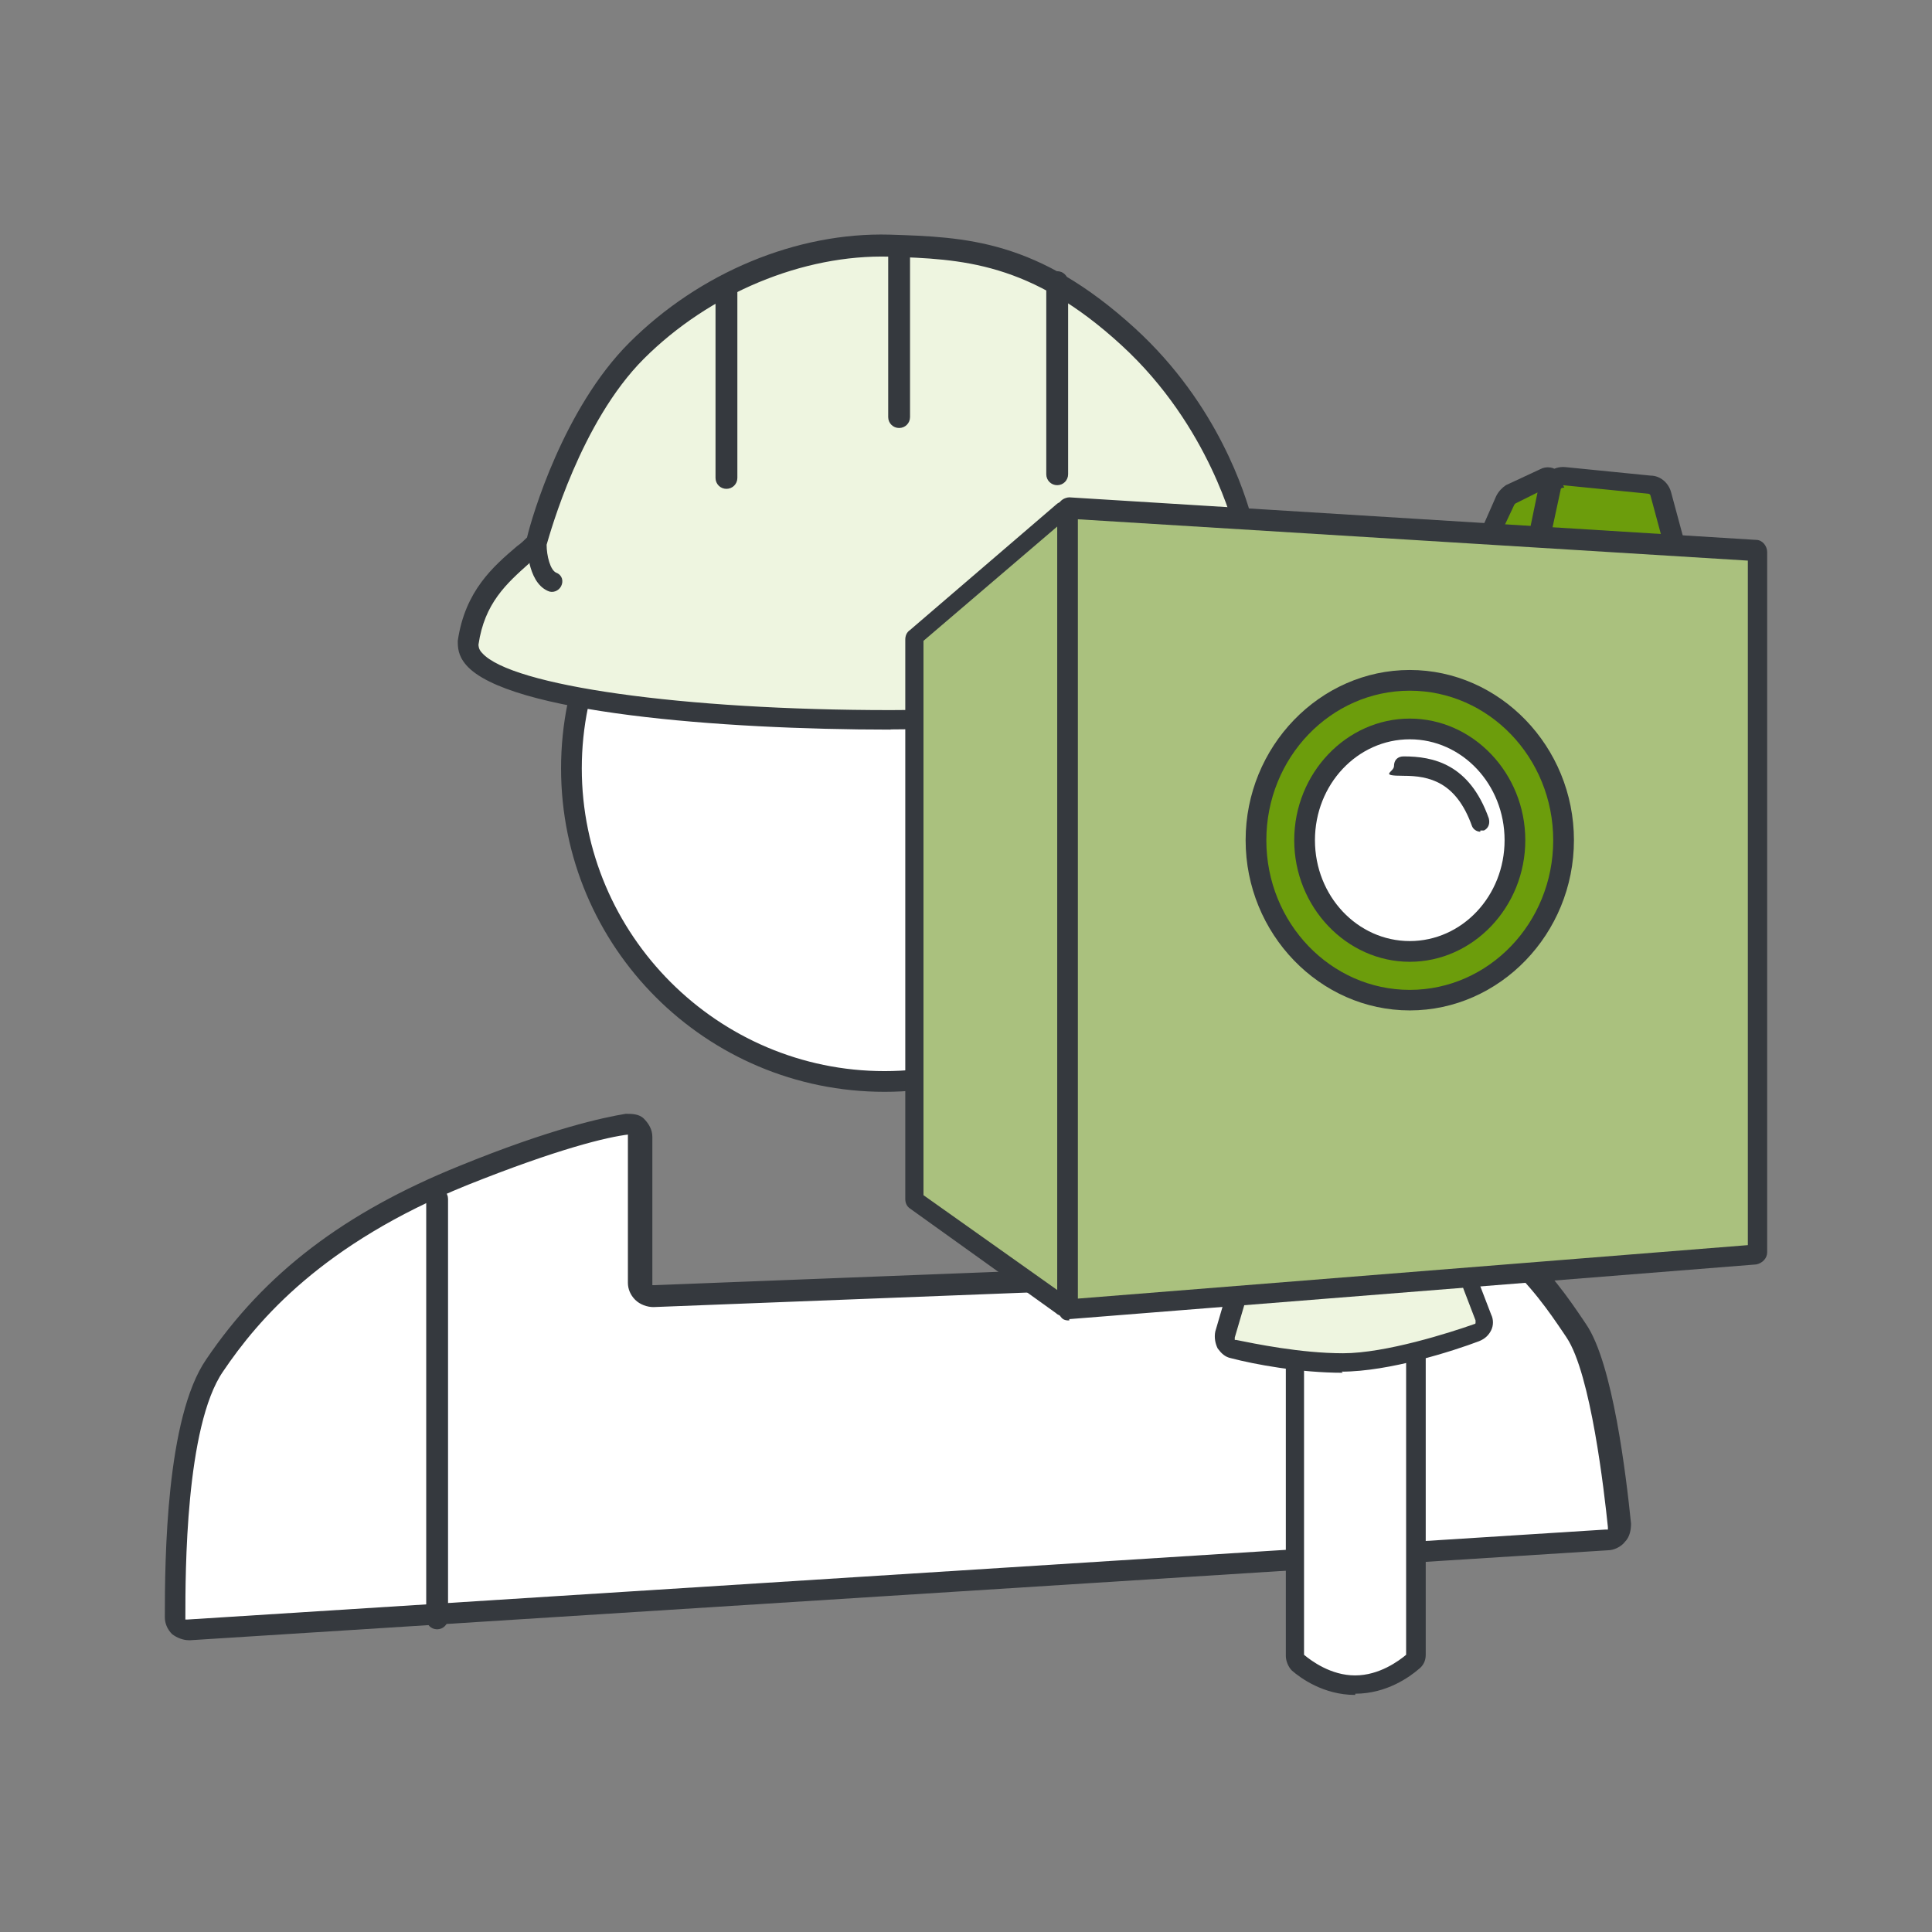 <svg width="151" height="151" viewBox="0 0 151 151" fill="none" xmlns="http://www.w3.org/2000/svg">
<rect x="0" y="0" width="151" height="151" fill="#808080" stroke="none"/>
<path d="M50.029 100.261V88.861C50.029 88.292 49.555 87.818 48.986 87.913C47.272 88.197 43.282 89.051 36.156 91.903C25.894 96.082 20.474 101.406 16.769 106.723C13.727 111.187 13.633 122.784 13.727 126.395C13.727 126.963 14.296 127.438 14.865 127.438L125.667 120.406C126.236 120.406 126.71 119.837 126.71 119.269C126.425 116.132 125.288 107.008 123.289 104.061C120.911 100.546 117.87 95.797 106.375 90.473C97.724 86.483 92.122 85.433 89.934 85.243C89.365 85.243 88.891 85.623 88.891 86.286V99.021C88.891 99.59 88.417 100.064 87.848 100.064L51.262 101.486C50.693 101.486 50.124 101.012 50.124 100.443L50.029 100.254V100.261Z" fill="white"/>
<path d="M14.78 128.196C14.305 128.196 13.831 128.007 13.452 127.722C13.073 127.343 12.883 126.869 12.883 126.395C12.883 121.836 12.978 110.808 16.114 106.25C20.673 99.503 26.946 94.755 35.881 91.137C43.102 88.19 47.186 87.337 48.9 87.052C49.374 87.052 49.943 87.052 50.323 87.432C50.702 87.811 50.986 88.285 50.986 88.854V100.444H51.176L87.762 99.022C87.952 99.022 88.047 98.927 88.047 98.737V86.002C88.047 85.433 88.236 84.959 88.616 84.675C88.995 84.296 89.469 84.201 89.943 84.201C92.511 84.485 98.112 85.528 106.668 89.525C118.068 94.85 121.394 99.692 123.772 103.208L123.962 103.493C126.055 106.534 127.098 115.374 127.478 119.079C127.478 119.553 127.383 120.122 127.003 120.501C126.719 120.881 126.15 121.165 125.676 121.165L14.874 128.196H14.78ZM49.178 88.664C47.464 88.854 43.569 89.802 36.442 92.654C25.232 97.213 20.192 103.106 17.434 107.19C14.488 111.465 14.488 122.967 14.488 126.387V126.577H14.677L125.479 119.546H125.669V119.356C125.384 116.599 124.341 107.38 122.438 104.536L122.248 104.251C119.87 100.736 116.828 96.272 105.807 91.137C97.157 87.147 91.555 86.199 89.557 85.907H89.462V98.832C89.462 99.875 88.703 100.736 87.653 100.736L51.067 102.158C50.593 102.158 50.024 101.968 49.644 101.589C49.265 101.21 49.075 100.736 49.075 100.261V88.672H49.17L49.178 88.664Z" fill="#35393E"/>
<path d="M69.131 84.472C82.618 84.472 93.551 73.539 93.551 60.053C93.551 46.566 82.618 35.633 69.131 35.633C55.645 35.633 44.711 46.566 44.711 60.053C44.711 73.539 55.645 84.472 69.131 84.472Z" fill="white"/>
<path d="M69.132 85.334C55.164 85.334 43.851 74.029 43.851 60.054C43.851 46.08 55.157 34.774 69.132 34.774C83.107 34.774 94.413 46.08 94.413 60.054C94.413 74.029 83.107 85.334 69.132 85.334ZM69.132 36.394C56.112 36.394 45.471 47.035 45.471 60.054C45.471 73.074 56.112 83.715 69.132 83.715C82.152 83.715 92.793 73.074 92.793 60.054C92.793 47.035 82.152 36.394 69.132 36.394Z" fill="#35393E"/>
<path d="M36.63 50.175C37.199 45.996 39.861 44.377 42.049 42.385C42.049 42.385 44.427 32.787 49.839 27.368C55.258 21.948 62.764 19.002 69.606 19.199C75.784 19.388 81.101 19.673 88.329 26.325C95.55 32.977 97.264 41.051 97.264 41.051C99.642 42.283 101.538 44.092 102.107 47.703C102.581 51.313 85.003 56.258 69.606 56.258C54.208 56.258 35.966 54.449 36.63 50.27V50.175Z" fill="#EEF5E0"/>
<path d="M69.608 57.024C56.304 57.024 39.673 55.697 36.442 51.984C35.779 51.226 35.779 50.562 35.779 50.081C36.347 46.186 38.536 44.282 40.432 42.67C40.717 42.481 41.001 42.196 41.191 42.007C41.57 40.395 44.043 31.934 49.17 26.799C54.684 21.285 62.285 18.149 69.506 18.338C75.494 18.528 81.096 18.718 88.703 25.654C95.26 31.642 97.354 38.768 97.828 40.475C99.731 41.518 102.102 43.327 102.766 47.506C102.766 48.17 102.671 48.834 102.102 49.41C98.776 53.21 82.62 57.01 69.506 57.01H69.6L69.608 57.024ZM41.388 44.005C39.579 45.617 37.872 47.141 37.398 50.372C37.398 50.467 37.398 50.752 37.682 51.036C39.965 53.603 53.364 55.5 69.615 55.5C85.866 55.5 98.317 51.605 100.971 48.469C101.161 48.184 101.256 47.995 101.256 47.9C100.877 45.048 99.542 43.246 96.887 41.912L96.508 41.722V41.343C96.413 41.343 94.604 33.364 87.667 26.996C80.541 20.439 75.122 20.249 69.52 20.06C62.773 19.87 55.458 22.912 50.323 28.039C45.385 32.977 43.007 41.627 42.722 42.575C42.722 43.429 43.007 44.574 43.481 44.764C43.955 44.953 44.05 45.427 43.86 45.807C43.671 46.186 43.197 46.376 42.817 46.186C41.964 45.807 41.584 44.858 41.395 44.093V43.998L41.388 44.005Z" fill="#35393E"/>
<path d="M56.776 38.207C56.302 38.207 55.923 37.828 55.923 37.354V22.336C55.923 21.862 56.302 21.483 56.776 21.483C57.25 21.483 57.63 21.862 57.63 22.336V37.354C57.63 37.828 57.25 38.207 56.776 38.207Z" fill="#35393E"/>
<path d="M70.273 33.451C69.799 33.451 69.419 33.072 69.419 32.598V19.389C69.419 18.915 69.799 18.536 70.273 18.536C70.747 18.536 71.126 18.915 71.126 19.389V32.598C71.126 33.072 70.747 33.451 70.273 33.451Z" fill="#35393E"/>
<path d="M82.627 37.921C82.153 37.921 81.774 37.541 81.774 37.067V22.05C81.774 21.576 82.153 21.196 82.627 21.196C83.101 21.196 83.481 21.576 83.481 22.05V37.067C83.481 37.541 83.101 37.921 82.627 37.921Z" fill="#35393E"/>
<path d="M34.165 127.343C33.691 127.343 33.312 126.964 33.312 126.49V93.704C33.312 93.23 33.691 92.851 34.165 92.851C34.639 92.851 35.018 93.23 35.018 93.704V126.49C35.018 126.964 34.639 127.343 34.165 127.343Z" fill="#35393E"/>
<path d="M118.076 38.584L120.928 37.257C120.928 37.257 121.118 37.257 121.023 37.352L120.075 41.91H116.274L117.507 39.058C117.507 38.869 117.792 38.679 117.981 38.584H118.076Z" fill="#6C9D0C"/>
<path d="M120.738 42.669H115.224L116.938 38.774C117.127 38.395 117.412 38.111 117.696 37.921L120.548 36.594C120.833 36.499 121.117 36.499 121.402 36.594C121.686 36.783 121.781 37.068 121.686 37.352L120.643 42.487L120.738 42.676V42.669ZM117.507 41.247H119.6L120.169 38.49L118.455 39.343L118.36 39.438L117.507 41.247Z" fill="#35393E"/>
<path d="M121.212 38.206L120.453 41.722C120.358 42.385 120.738 42.954 121.401 43.049L129.767 43.618C130.526 43.618 131.095 42.954 130.905 42.196L129.957 38.68C129.862 38.206 129.483 37.922 129.009 37.922L122.357 37.258C121.788 37.258 121.314 37.542 121.219 38.111V38.206H121.212Z" fill="#6C9D0C"/>
<path d="M129.856 44.385H129.761L121.395 43.816C120.826 43.816 120.352 43.532 119.973 43.058C119.688 42.584 119.499 42.015 119.594 41.541L120.352 38.025C120.542 37.077 121.395 36.413 122.351 36.508L129.003 37.172C129.761 37.172 130.425 37.741 130.615 38.499L131.563 42.015C131.752 42.584 131.563 43.247 131.184 43.729C130.804 44.21 130.235 44.392 129.666 44.392H129.856V44.385ZM122.256 38.113C122.161 38.113 121.971 38.113 121.971 38.302L121.213 41.818V42.008C121.213 42.008 121.213 42.102 121.402 42.102L129.769 42.671C129.863 42.671 129.958 42.671 129.958 42.576V42.292L129.01 38.776C129.01 38.682 128.915 38.587 128.82 38.587L122.168 37.923L122.263 38.113H122.256Z" fill="#35393E"/>
<path d="M101.16 129.333V102.726C101.16 101.967 102.014 101.493 102.677 101.967L104.486 103.2C104.676 103.295 104.865 103.389 105.055 103.389H109.803C110.372 103.389 110.752 103.769 110.752 104.338V129.326C110.752 129.61 110.752 129.8 110.467 129.99C109.803 130.558 108.184 131.798 106.003 131.798C103.822 131.798 102.203 130.566 101.539 129.99C101.35 129.8 101.255 129.61 101.255 129.326H101.16V129.333Z" fill="white"/>
<path d="M105.909 132.471C103.437 132.471 101.635 131.143 100.971 130.567C100.687 130.282 100.497 129.808 100.497 129.429V102.822C100.497 102.158 100.877 101.589 101.351 101.305C101.92 101.02 102.583 101.02 103.065 101.399L104.874 102.632H109.717C110.665 102.632 111.431 103.391 111.431 104.346V129.334C111.431 129.808 111.241 130.188 110.862 130.472C110.198 131.041 108.389 132.376 105.924 132.376V132.471H105.909ZM102.109 102.442H102.014C102.014 102.442 101.92 102.442 101.92 102.632V129.334C102.489 129.808 104.013 130.946 105.909 130.946C107.806 130.946 109.33 129.808 109.899 129.334V104.244C109.899 104.149 109.804 104.054 109.71 104.054H104.961C104.582 104.054 104.297 103.959 104.013 103.77L102.204 102.537H102.109V102.442Z" fill="#35393E"/>
<path d="M114.084 99.969L99.547 101.202C99.357 101.202 99.168 101.202 98.978 101.107L98.03 100.538C97.461 100.254 96.797 100.538 96.608 101.107L95.659 104.338C95.47 104.813 95.849 105.381 96.323 105.476C97.935 105.856 101.553 106.614 104.879 106.614C108.205 106.614 113.434 105.002 115.426 104.236C115.9 104.047 116.184 103.478 115.995 103.004L115.046 100.531C114.857 100.152 114.478 99.867 114.098 99.962L114.084 99.969Z" fill="#EEF5E0"/>
<path d="M104.961 107.292C101.54 107.292 98.024 106.628 96.215 106.154C95.741 106.059 95.457 105.775 95.172 105.395C94.983 105.016 94.888 104.542 94.983 104.068L95.931 100.837C96.026 100.363 96.405 99.983 96.879 99.794C97.353 99.604 97.922 99.604 98.302 99.889L99.25 100.457H99.344L113.881 99.225C114.64 99.225 115.304 99.604 115.595 100.268L116.544 102.74C116.733 103.12 116.733 103.594 116.544 103.973C116.354 104.352 116.069 104.637 115.595 104.826C113.597 105.585 108.564 107.204 104.859 107.204L104.954 107.299L104.961 107.292ZM97.55 101.114C97.55 101.114 97.455 101.114 97.455 101.304L96.507 104.535V104.724H96.602C98.024 105.009 101.642 105.767 104.968 105.767C108.294 105.767 113.334 104.155 115.231 103.484C115.231 103.484 115.325 103.484 115.325 103.39V103.2L114.377 100.727C114.377 100.633 114.282 100.538 114.093 100.538L99.556 101.77C99.177 101.77 98.892 101.77 98.608 101.581L97.66 101.012H97.565V101.107L97.55 101.114Z" fill="#35393E"/>
<path d="M83.479 39.82C83.479 39.82 83.479 39.726 83.668 39.726L137.359 43.051C137.359 43.051 137.454 43.051 137.454 43.146V97.878C137.454 97.878 137.454 97.973 137.359 97.973L83.668 102.247C83.668 102.247 83.479 102.247 83.479 102.152V39.82Z" fill="#AAC17E"/>
<path d="M83.573 103.202C83.384 103.202 83.099 103.202 82.909 102.917C82.72 102.728 82.625 102.443 82.625 102.253V39.819C82.625 39.535 82.72 39.345 82.909 39.156C83.099 38.966 83.384 38.871 83.573 38.871L137.264 42.197C137.738 42.197 138.117 42.671 138.117 43.145V97.877C138.117 98.351 137.738 98.731 137.264 98.825L83.573 103.099V103.194V103.202ZM84.244 40.585V101.495L136.607 97.316V43.816L84.244 40.585Z" fill="#35393E"/>
<path d="M71.512 49.984V49.795L82.912 40.007C83.102 39.912 83.291 40.007 83.291 40.196V101.872C83.291 102.062 83.102 102.156 82.912 102.062L71.512 93.893C71.512 93.893 71.417 93.798 71.417 93.703V49.992H71.512V49.984Z" fill="#AAC17E"/>
<path d="M83.103 102.821C82.913 102.821 82.723 102.821 82.534 102.631L71.133 94.462C70.849 94.273 70.754 93.988 70.754 93.704V49.993C70.754 49.708 70.849 49.424 71.133 49.234L82.534 39.446C82.818 39.161 83.198 39.161 83.577 39.351C83.956 39.541 84.146 39.825 84.146 40.205V101.88C84.146 102.259 83.956 102.544 83.672 102.733C83.577 102.733 83.387 102.828 83.198 102.828H83.103V102.821ZM72.177 93.412L82.629 100.823V41.153L72.177 50.087V93.419V93.412Z" fill="#35393E"/>
<path d="M122.162 65.669C122.162 72.605 116.743 78.119 110.186 78.119C103.629 78.119 98.209 72.51 98.209 65.669C98.209 58.827 103.629 53.218 110.186 53.218C116.743 53.218 122.162 58.827 122.162 65.669Z" fill="#6C9D0C"/>
<path d="M110.185 78.971C103.153 78.971 97.355 72.983 97.355 65.667C97.355 58.352 103.153 52.364 110.185 52.364C117.216 52.364 123.015 58.352 123.015 65.667C123.015 72.983 117.216 78.971 110.185 78.971ZM110.185 53.983C104.007 53.983 98.974 59.212 98.974 65.674C98.974 72.137 104.014 77.366 110.185 77.366C116.355 77.366 121.395 72.137 121.395 65.674C121.395 59.212 116.355 53.983 110.185 53.983Z" fill="#35393E"/>
<path d="M118.36 65.667C118.36 70.51 114.655 74.317 110.191 74.317C105.727 74.317 102.021 70.423 102.021 65.667C102.021 60.912 105.727 57.017 110.191 57.017C114.655 57.017 118.36 60.912 118.36 65.667Z" fill="white"/>
<path d="M110.183 75.171C105.245 75.171 101.153 70.896 101.153 65.667C101.153 60.437 105.238 56.163 110.183 56.163C115.128 56.163 119.213 60.437 119.213 65.667C119.213 70.896 115.128 75.171 110.183 75.171ZM110.183 57.782C106.099 57.782 102.773 61.298 102.773 65.667C102.773 70.036 106.099 73.551 110.183 73.551C114.268 73.551 117.594 70.036 117.594 65.667C117.594 61.298 114.268 57.782 110.183 57.782Z" fill="#35393E"/>
<path d="M115.698 65.004C115.413 65.004 115.129 64.814 115.034 64.53C113.801 61.109 111.708 60.635 109.709 60.635C107.711 60.635 108.951 60.351 108.951 59.877C108.951 59.403 109.235 59.118 109.709 59.118C111.992 59.118 114.844 59.687 116.361 63.961C116.456 64.341 116.361 64.72 115.982 64.909H115.698V65.004Z" fill="#35393E"/>
</svg>
